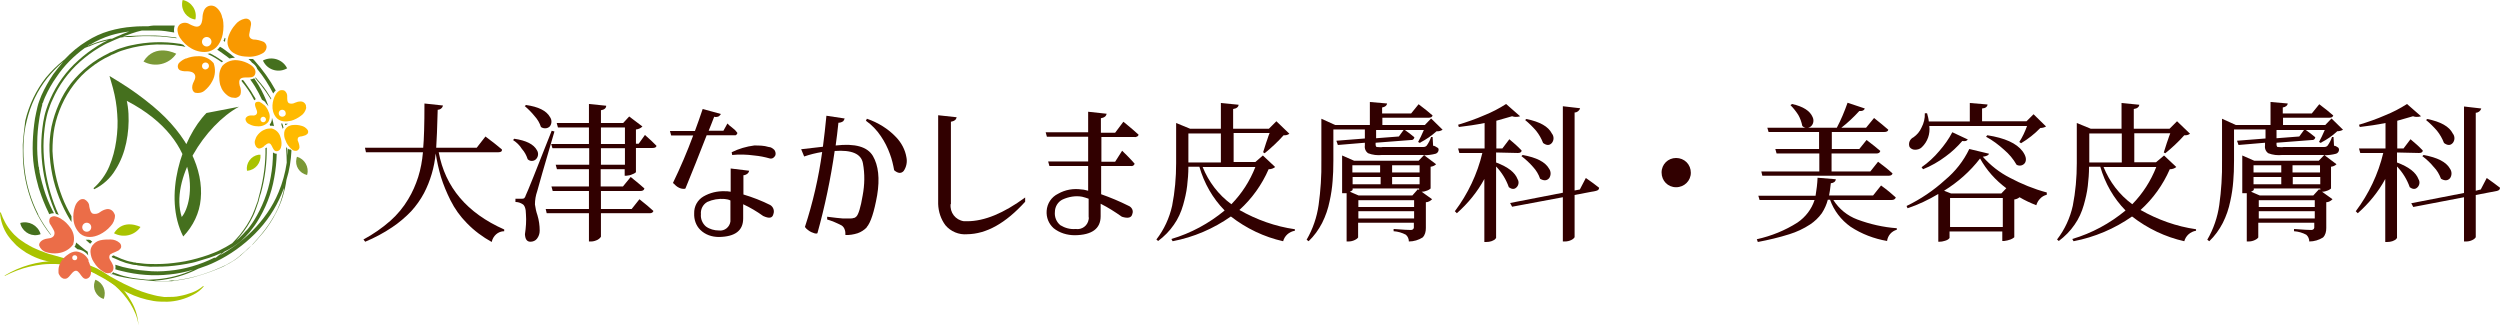 <?xml version="1.0" encoding="UTF-8"?>
<svg id="_レイヤー_2" data-name="レイヤー 2" xmlns="http://www.w3.org/2000/svg" viewBox="0 0 100.01 13.01">
  <defs>
    <style>
      .cls-1 {
        fill: #f99900;
      }

      .cls-2 {
        fill: #eb6d48;
      }

      .cls-3 {
        fill: #ffba00;
      }

      .cls-4 {
        fill: #310000;
      }

      .cls-5 {
        fill: #a9c300;
      }

      .cls-6 {
        fill: #45701e;
      }

      .cls-7 {
        fill: #7a9836;
      }
    </style>
  </defs>
  <g id="_レイヤー_1-2" data-name="レイヤー 1">
    <g id="_アートワーク_1" data-name="アートワーク 1">
      <g id="_グループ_73" data-name="グループ 73">
        <g id="_グループ_71" data-name="グループ 71">
          <path id="_パス_2074" data-name="パス 2074" class="cls-5" d="M5.54,13.01c-.02-.16-.06-.31-.12-.46-.06-.14-.13-.28-.21-.41-.17-.26-.37-.5-.61-.71-.23-.21-.5-.37-.78-.5-.14-.06-.29-.11-.44-.15s-.31-.07-.46-.11l-.47-.1c-.16-.03-.31-.06-.47-.1-.08-.02-.16-.04-.24-.06s-.16-.05-.24-.08c-.16-.06-.31-.14-.45-.22-.14-.09-.28-.19-.4-.3-.12-.12-.23-.24-.33-.38-.19-.27-.3-.6-.32-.93H.03c.1,.29,.25,.57,.46,.8,.05,.06,.1,.11,.16,.16,.05,.05,.11,.1,.17,.14,.12,.09,.25,.17,.38,.24,.07,.04,.13,.07,.2,.1s.14,.06,.21,.09,.14,.05,.21,.08,.15,.05,.22,.07c.3,.09,.61,.17,.92,.25,.16,.04,.31,.08,.46,.13,.16,.05,.31,.11,.46,.18,.59,.3,1.07,.77,1.39,1.35,.16,.28,.25,.6,.27,.92h0Z"/>
          <path id="_パス_2075" data-name="パス 2075" class="cls-5" d="M.19,11.02c.61-.37,1.31-.57,2.03-.58,.36,0,.72,.04,1.06,.13,.09,.02,.17,.04,.26,.07s.17,.06,.26,.1c.17,.08,.32,.16,.48,.25s.31,.17,.46,.25,.31,.16,.47,.23c.31,.15,.63,.26,.96,.34l.13,.03,.13,.02,.13,.02s.08,0,.12,0c.17,0,.34,0,.51-.04,.17-.03,.34-.08,.5-.14,.16-.06,.31-.15,.44-.26l.02,.02c-.12,.14-.26,.25-.42,.33-.32,.17-.68,.27-1.04,.28-.18,0-.37,0-.55-.03-.36-.06-.71-.17-1.03-.33-.32-.16-.62-.36-.92-.55-.18-.09-.33-.19-.48-.26-.07-.04-.15-.07-.23-.1s-.16-.05-.25-.08c-.33-.1-.68-.15-1.02-.16-.17,0-.35,0-.52,.02s-.35,.05-.52,.09c-.34,.08-.67,.21-.98,.37v-.03Z"/>
          <path id="_パス_2076" data-name="パス 2076" class="cls-6" d="M8.03,7.96c.11-1.15-.49-2.53-1.91-3.71-.42-.35-.86-.67-1.33-.96l-.41-.25,.14,.49c.09,.34,.15,.69,.17,1.04,.03,.35,.01,.71-.04,1.06-.05,.35-.14,.7-.28,1.03-.14,.33-.36,.63-.63,.87l.03,.04c.35-.17,.65-.44,.85-.78,.21-.33,.35-.7,.43-1.08s.11-.77,.09-1.16-.11-.78-.26-1.14l-.12,.47c3.43,1.6,3,4.23,2.51,4.8-.48-1.51,.94-3.68,2.29-4.41-.1,.02-1.24,.24-1.3,.25-.98,1-1.75,3.34-.93,4.94,.4-.42,.65-.94,.7-1.5Z"/>
          <path id="_パス_2077" data-name="パス 2077" class="cls-1" d="M9.57,3.85h0s.03-.04,.05-.07c.03-.12,.02-.24-.03-.35h0c-.14-.57,.5-.16,.61-.45,.13-.32-.4-.53-.63-.56-.25-.05-.51,.03-.68,.22-.08,.12-.12,.26-.12,.4,0,.12,.01,.24,.04,.36,.02,.05,.04,.1,.06,.15,.05,.1,.13,.19,.22,.26,.03,.02,.06,.05,.1,.06,.05,.03,.11,.04,.17,.04,.07,.02,.14-.01,.21-.06h0Z"/>
          <path id="_パス_2078" data-name="パス 2078" class="cls-1" d="M10.04,1c.01-.06,0-.12-.03-.17-.05-.07-.14-.1-.22-.08-.15,.03-.29,.12-.38,.24-.11,.12-.19,.26-.25,.41-.04,.1-.06,.2-.06,.31,.01,.16,.09,.31,.23,.4,.14,.09,.3,.14,.46,.15,.23,.03,.47,0,.68-.11,.1-.04,.17-.13,.19-.23,.02-.09-.02-.18-.1-.24-.14-.06-.28-.1-.43-.1-.12-.03-.19-.1-.15-.26,.02-.11,.04-.21,.06-.32"/>
          <path id="_パス_2079" data-name="パス 2079" class="cls-2" d="M2.93,9.76c.07-.23,.02-.48-.13-.67-.09-.12-.19-.23-.32-.31h0c-.09-.07-.19-.11-.3-.13-.07,0-.13,.02-.18,.07-.05,.09-.04,.2,.03,.28,.06,.11,.1,.16,.13,.23,.04,.09,.05,.29-.24,.31-.28,.03-.38,.2-.35,.29,.05,.13,.15,.22,.28,.26,.15,.04,.31,.06,.46,.04,.26-.03,.49-.16,.63-.37"/>
          <path id="_パス_2080" data-name="パス 2080" class="cls-2" d="M4.74,10.02s.08-.06,.1-.11c.02-.07,0-.14-.05-.19-.1-.09-.23-.14-.36-.14-.14,0-.28,0-.41,.03-.09,.02-.17,.06-.24,.12-.11,.09-.17,.22-.16,.36s.05,.27,.13,.39c.1,.17,.25,.32,.42,.41,.08,.05,.17,.05,.26,.02,.07-.04,.11-.11,.11-.19,0-.15-.12-.28-.15-.35-.04-.08-.02-.18,.06-.22,.01,0,.03,0,.04-.02,.08-.03,.17-.07,.25-.11"/>
          <path id="_パス_2081" data-name="パス 2081" class="cls-3" d="M10.33,5.94h0s.04,0,.06,0c.08-.02,.16-.06,.21-.13h.01c.3-.27,.24,.25,.46,.24,.24-.02,.21-.41,.15-.56-.04-.17-.18-.31-.35-.35-.1,0-.2,0-.29,.05-.08,.03-.15,.08-.21,.14-.03,.03-.05,.05-.07,.08-.05,.06-.08,.14-.1,.21-.01,.03-.01,.05-.01,.08,0,.04,.01,.08,.03,.12,.02,.05,.05,.09,.11,.11h0Z"/>
          <path id="_パス_2082" data-name="パス 2082" class="cls-3" d="M12.22,5.41s.07-.04,.09-.07c.03-.05,.02-.11-.01-.15-.06-.08-.15-.14-.25-.16-.1-.03-.21-.04-.31-.03-.07,0-.14,.02-.2,.05-.09,.05-.16,.14-.17,.25s0,.21,.05,.31c.05,.15,.14,.27,.26,.37,.05,.05,.12,.06,.19,.05,.06-.02,.1-.07,.11-.13,0-.1-.03-.19-.07-.28-.01-.08,0-.14,.11-.16,.06,0,.13-.03,.2-.05"/>
          <path id="_パス_2083" data-name="パス 2083" class="cls-7" d="M7.05,2.15s-.84-.45-1.31,.31c.45,.25,1.02,.12,1.31-.31"/>
          <path id="_パス_2084" data-name="パス 2084" class="cls-5" d="M5.62,9.08s-.68-.36-1.06,.25c.37,.2,.83,.09,1.06-.25"/>
          <path id="_パス_2085" data-name="パス 2085" class="cls-5" d="M7.81,.78c-.34-.05-.57-.36-.52-.7,0-.03,.01-.06,.02-.08,.35,.07,.58,.41,.51,.76t-.01,.02"/>
          <path id="_パス_2086" data-name="パス 2086" class="cls-6" d="M1.62,9.37c-.32,.12-.67-.05-.79-.37,0-.03-.02-.05-.02-.08,.34-.1,.7,.09,.81,.43,0,0,0,.01,0,.02"/>
          <path id="_パス_2087" data-name="パス 2087" class="cls-6" d="M11.49,2.73c-.32,.19-.74,.09-.93-.23-.02-.03-.03-.05-.04-.08,.35-.18,.78-.05,.96,.3,0,0,.01,.01,.01,.01"/>
          <path id="_パス_2088" data-name="パス 2088" class="cls-7" d="M12.28,7c-.3-.07-.49-.36-.42-.66,.01-.03,.01-.05,.02-.07,.31,.09,.49,.41,.41,.72,0-.01-.01,0-.01,0"/>
          <path id="_パス_2089" data-name="パス 2089" class="cls-5" d="M9.88,6.83c-.05-.3,.16-.59,.46-.64,.03,0,.05,0,.08,0,.03,.32-.2,.61-.52,.64,0,0,0,0-.02,0"/>
          <path id="_パス_2090" data-name="パス 2090" class="cls-7" d="M4.14,11.96c-.29-.1-.45-.41-.35-.7,0-.02,.02-.05,.03-.07,.3,.12,.45,.46,.33,.76t-.01,.01"/>
          <path id="_パス_2091" data-name="パス 2091" class="cls-1" d="M8.9,.74c-.03-.18-.12-.35-.27-.46-.04-.03-.08-.04-.12-.05-.15-.03-.29,.05-.35,.19-.04,.1-.06,.2-.06,.3-.01,.11-.03,.26-.13,.32-.11,.07-.28-.02-.38-.07-.12-.08-.27-.08-.39,0-.07,.06-.11,.15-.1,.24,.01,.11,.04,.21,.1,.3,.12,.18,.28,.33,.46,.43,.21,.12,.46,.17,.69,.12,.15-.04,.29-.13,.38-.26,.09-.13,.15-.28,.18-.43,.04-.22,.04-.43,0-.63m-.64,1.12c-.1,0-.19-.08-.19-.19,0-.1,.08-.19,.19-.19,.1,0,.19,.08,.19,.19,0,.1-.09,.19-.19,.19h0"/>
          <path id="_パス_2092" data-name="パス 2092" class="cls-1" d="M8.54,2.52c-.16-.19-.4-.29-.64-.27-.15,0-.31,.03-.45,.09-.01,0-.02,0-.02,0-.1,.04-.19,.1-.27,.18-.04,.05-.06,.12-.04,.19,.03,.11,.15,.13,.25,.14,.13,0,.19,0,.26,.02,.1,.02,.27,.12,.13,.38-.14,.25-.05,.43,.05,.46,.13,.03,.28,0,.38-.09,.12-.1,.23-.23,.3-.37,.13-.23,.14-.5,.05-.74m-.32,.27c-.08,0-.14-.06-.14-.14s.06-.14,.14-.14,.14,.06,.14,.14c0,.07-.06,.13-.14,.14h0"/>
          <path id="_パス_2093" data-name="パス 2093" class="cls-3" d="M12.24,4.22c-.03-.1-.12-.17-.23-.16-.07,0-.14,.02-.21,.05-.07,.04-.16,.05-.24,.02-.08-.05-.07-.18-.07-.26,.01-.1-.04-.2-.12-.25-.06-.02-.13-.02-.18,0-.07,.04-.12,.09-.16,.16-.08,.13-.12,.28-.13,.43-.01,.17,.03,.34,.14,.48,.07,.09,.17,.14,.28,.16s.22,0,.33-.02c.14-.04,.27-.11,.39-.2,.11-.07,.18-.19,.21-.31-.01-.05-.01-.08-.01-.11m-.95,.46c-.08,0-.14-.06-.14-.14s.06-.14,.14-.14,.14,.06,.14,.14c.01,.08-.06,.14-.14,.14h0"/>
          <path id="_パス_2094" data-name="パス 2094" class="cls-2" d="M4.56,8.52c-.06-.12-.19-.18-.31-.15-.09,.02-.17,.06-.24,.11-.08,.07-.19,.09-.29,.07-.11-.04-.13-.21-.15-.3,0-.12-.09-.23-.2-.28-.08-.02-.16,0-.22,.06-.07,.06-.12,.14-.15,.23-.06,.17-.08,.36-.06,.54,.02,.21,.12,.41,.27,.55,.11,.09,.24,.13,.38,.13s.27-.04,.4-.1c.16-.08,.31-.19,.43-.33,.11-.11,.18-.27,.18-.43,0-.03-.02-.06-.04-.1m-1.09,.75c-.1,0-.18-.08-.18-.18s.08-.18,.18-.18,.18,.08,.18,.18h0c0,.1-.08,.18-.18,.18"/>
          <path id="_パス_2095" data-name="パス 2095" class="cls-2" d="M3.55,10.42c-.09-.2-.28-.34-.5-.36-.12,0-.24,.05-.34,.13-.09,.06-.16,.13-.23,.21-.03,.04-.05,.08-.07,.12-.04,.09-.07,.18-.07,.28,0,.03,0,.07,0,.1,0,.05,.03,.1,.06,.14,.03,.05,.09,.09,.15,.11h.08c.1-.02,.16-.12,.23-.2h0s0,0,0,0c.31-.38,.35,.27,.61,.2,.28-.08,.16-.54,.06-.72m-.54-.02c-.06,0-.1-.04-.1-.1s.04-.1,.1-.1,.1,.04,.1,.1h0c0,.06-.04,.1-.1,.1"/>
          <path id="_パス_2096" data-name="パス 2096" class="cls-6" d="M9.18,2.34c.07-.02,.15-.03,.22-.03-.13-.11-.26-.21-.4-.31-.06-.05-.13-.09-.2-.13-.03,.04-.07,.09-.11,.12,.07,.05,.15,.09,.22,.15,.09,.06,.18,.13,.27,.2"/>
          <path id="_パス_2097" data-name="パス 2097" class="cls-6" d="M10.62,4.11s.08,.09,.12,.14c-.11-.3-.24-.59-.41-.87-.05-.08-.11-.17-.16-.25-.05,.03-.11,.04-.16,.05,.07,.09,.13,.19,.19,.28,.1,.17,.2,.35,.28,.53,.05,.03,.1,.06,.14,.1v.02"/>
          <path id="_パス_2098" data-name="パス 2098" class="cls-6" d="M10.42,3.38c.15,.19,.29,.39,.42,.6,0,0,.01-.03,.01-.04-.12-.2-.25-.4-.4-.58-.07-.09-.15-.17-.22-.26-.01,0-.02,0-.02,.02,.06,.09,.14,.18,.21,.26"/>
          <path id="_パス_2099" data-name="パス 2099" class="cls-6" d="M11.52,4.95s-.06,0-.09,0h-.03s.01,.04,.01,.06"/>
          <path id="_パス_2100" data-name="パス 2100" class="cls-6" d="M7.18,1.75c-.32-.05-.64-.07-.96-.06s-.64,.05-.96,.12c-.16,.03-.31,.08-.47,.13l-.11,.04-.11,.05-.11,.05-.06,.02-.05,.03c-.29,.14-.57,.31-.82,.51-.25,.2-.48,.43-.68,.68-.2,.26-.36,.53-.49,.83-.13,.29-.23,.6-.3,.92-.06,.32-.09,.64-.08,.96,.02,.65,.15,1.28,.39,1.89,.12,.3,.26,.59,.43,.87,.02,.03,.04,.06,.06,.09,0-.02,0-.04,0-.05,0-.06,0-.12,0-.18-.14-.24-.27-.5-.37-.76-.23-.59-.36-1.22-.39-1.85,0-.32,.02-.63,.08-.94,.06-.31,.16-.61,.29-.9,.13-.29,.29-.56,.48-.81s.41-.48,.66-.67c.25-.2,.52-.37,.81-.5l.05-.03,.06-.02,.11-.05,.11-.05,.11-.04c.15-.05,.3-.09,.46-.13,.31-.07,.63-.11,.94-.12,.32,0,.64,0,.95,.06,.07,0,.14,.02,.21,.04-.03-.03-.06-.06-.09-.09-.06-.02-.09-.03-.13-.04"/>
          <path id="_パス_2101" data-name="パス 2101" class="cls-6" d="M10.82,4.94s-.02,.02-.03,.03c.01,.02,.01,.04,.01,.06h.08s.06,0,.08,.02c-.02-.12-.05-.23-.08-.34,0,.09-.02,.17-.06,.23"/>
          <path id="_パス_2102" data-name="パス 2102" class="cls-6" d="M11.29,5.08s.01,.05,.02,.07c.01-.02,.02-.03,.03-.04,0,0-.01-.02-.01-.04-.01-.04-.02-.09-.04-.13-.01,0-.03,0-.04,0,.01,.05,.02,.1,.04,.15"/>
          <path id="_パス_2103" data-name="パス 2103" class="cls-6" d="M11.51,5.97c0,.09,0,.18-.01,.26,0-.07-.01-.14-.01-.21,0-.03-.01-.06-.01-.09-.02-.02-.03-.04-.04-.06,.01,.05,.01,.1,.01,.14,.01,.16,.02,.32,.02,.48v.02c-.06,.41-.17,.81-.33,1.19-.12,.29-.27,.56-.45,.82-.18,.26-.38,.5-.6,.72-.39,.39-.83,.72-1.31,.98,.05-.04,.09-.07,.14-.11,.02,0,.03-.03,.05-.04,.24-.11,.46-.26,.67-.43,.12-.11,.23-.22,.34-.35,.05-.06,.1-.13,.15-.19s.09-.13,.14-.2c.35-.55,.59-1.15,.7-1.79,.06-.32,.09-.64,.1-.96h-.01c-.05,0-.1-.02-.14-.05,0,.33-.03,.66-.09,.98-.11,.62-.34,1.21-.67,1.74-.04,.07-.09,.13-.13,.19-.04,.06-.09,.12-.14,.18l-.04,.04-.04,.04s-.05,.06-.08,.09l-.08,.08-.1,.1s-.07,.06-.11,.09c.06-.06,.12-.13,.17-.19,.21-.25,.38-.52,.52-.81,.03-.07,.07-.15,.09-.22l.04-.11,.04-.12s.03-.08,.04-.11l.03-.12c.02-.08,.04-.15,.07-.23,.16-.59,.24-1.21,.23-1.82l-.03,.02s-.01,0-.02,0c.01,.6-.07,1.19-.22,1.77-.02,.08-.04,.16-.06,.23l-.03,.12s-.02,.08-.04,.11l-.04,.11-.04,.11c-.03,.08-.06,.15-.09,.22-.13,.29-.31,.56-.51,.81-.09,.11-.2,.22-.3,.33-.17,.11-.34,.2-.52,.29-.14,.07-.29,.12-.44,.18-.15,.05-.3,.1-.45,.14s-.31,.08-.46,.11c-.16,.03-.31,.05-.47,.07-.31,.04-.63,.05-.95,.04-.16,0-.31-.02-.47-.04-.04,0-.08,0-.12-.02-.04,0-.08,0-.12-.02l-.11-.02-.11-.03c-.15-.05-.29-.1-.43-.17-.03,0-.05-.02-.08-.04-.01,0-.02,0-.02,0-.06,.02-.07,.04-.07,.07,0,0,.01,0,.01,0,.04,.02,.07,.04,.11,.05,.14,.07,.3,.13,.45,.18l.12,.03,.12,.03s.08,.02,.12,.02c.04,0,.08,0,.12,.02,.16,.02,.32,.04,.48,.05,.32,0,.65,0,.97-.04,.16-.02,.32-.04,.48-.07s.32-.06,.47-.11,.31-.09,.46-.14,.3-.11,.45-.18c.01,0,.02,0,.03,0-.08,.06-.15,.12-.23,.18h-.06c-.56,.28-1.17,.46-1.8,.52-.31,.03-.62,.04-.94,0-.31-.02-.62-.08-.92-.15-.1-.03-.2-.06-.3-.09,.01,.03,.01,.06,.01,.1,0,.03,0,.06-.01,.08,.08,.03,.16,.05,.25,.07,.63,.16,1.28,.21,1.92,.14,.32-.03,.64-.1,.95-.19-.46,.21-.95,.34-1.45,.38-.11,0-.22,.02-.33,.02-.14,0-.27-.03-.41-.04-.16-.02-.32-.04-.47-.08-.15-.03-.3-.08-.45-.14-.03,0-.06-.02-.09-.04-.02,.02-.04,.04-.06,.05,.04,.02,.08,.04,.12,.05,.04,.02,.08,.03,.11,.04-.09-.02-.18-.05-.27-.08-.01,0-.03,0-.04,0,.25,.08,.51,.14,.76,.18,.12,.02,.25,.04,.37,.05,.16,.02,.32,.03,.48,.05l.24,.02h.12s.06,0,.06,0h.21s.08,0,.12,0h.12s.12-.02,.12-.02c.32-.04,.64-.1,.95-.2,.31-.09,.61-.2,.91-.33,.04-.02,.07-.03,.11-.05l.11-.06c.07-.03,.14-.08,.21-.12,.04-.02,.07-.04,.1-.06l.1-.07,.1-.08s.03-.02,.05-.04l.04-.04,.18-.16c.06-.05,.12-.11,.18-.17,.03-.03,.06-.06,.09-.08l.08-.09c.05-.06,.11-.11,.16-.18,.22-.24,.41-.5,.57-.78s.3-.57,.39-.88c.06-.21,.11-.43,.14-.65,.12-.38,.18-.78,.2-1.18-.02,0-.04-.02-.05-.04-.04,.03-.07,0-.1-.04m-.23,1.96c-.09,.31-.22,.6-.39,.87-.16,.27-.36,.53-.57,.77-.05,.06-.11,.12-.16,.18l-.08,.09s-.06,.06-.09,.08c-.06,.05-.12,.11-.17,.16l-.19,.16-.04,.04s-.03,.02-.05,.04l-.09,.07-.1,.07s-.07,.04-.1,.06c-.07,.04-.14,.08-.21,.12l-.11,.05s-.07,.03-.11,.05c-.29,.13-.59,.24-.9,.33s-.62,.15-.94,.19h-.12s-.12,.02-.12,.02c-.04,0-.08,0-.12,0h-.35s-.12-.02-.12-.02c.05,0,.09,0,.14,0,.57-.05,1.13-.21,1.64-.47,.24-.08,.48-.17,.7-.28,.58-.28,1.11-.66,1.57-1.12s.82-1,1.07-1.6c.03-.08,.06-.15,.09-.23,0,.11-.05,.24-.08,.37"/>
          <path id="_パス_2104" data-name="パス 2104" class="cls-6" d="M10.15,3.83l-.06-.1-.03-.05-.03-.05-.07-.1c-.05-.07-.09-.13-.14-.2-.02-.03-.05-.06-.07-.1l-.04-.03s-.03,0-.04,.02c0,0-.01,0-.01,.02,.19,.23,.36,.47,.49,.73l.02,.04s.03-.02,.05-.03v-.04s-.07-.11-.07-.11Z"/>
          <path id="_パス_2105" data-name="パス 2105" class="cls-6" d="M10.07,2.5h0c.08,.05,.14,.11,.19,.19,.01,.02,.02,.05,.03,.07,.25,.3,.46,.63,.64,.98,.03-.05,.06-.09,.1-.12-.24-.44-.53-.84-.86-1.21-.02-.02-.03-.03-.05-.05-.06,0-.12,0-.18,0,.04,.04,.09,.08,.13,.13"/>
          <path id="_パス_2106" data-name="パス 2106" class="cls-6" d="M3.58,9.59s-.1,0-.15,0l.04,.04,.09,.08s.03,.03,.05,.04c.02-.03,.05-.06,.08-.08-.02-.02-.04-.03-.06-.05l-.02-.02s0,0-.03,0h0Z"/>
          <path id="_パス_2107" data-name="パス 2107" class="cls-6" d="M3.08,9.73l-.03-.03s-.02,.06-.03,.1c0,.02-.03,.05-.04,.07,.04,.03,.08,.07,.12,.1,.17,.02,.33,.11,.43,.25,0-.04-.02-.08-.02-.13v-.02c-.09-.06-.17-.12-.25-.19-.06-.05-.12-.1-.18-.15"/>
          <path id="_パス_2108" data-name="パス 2108" class="cls-6" d="M8.96,1.65l.04,.02s.01-.1,.02-.14c-.01,0-.02,0-.03-.02-.01,.04-.03,.09-.05,.13,0,0,0,0,.02,0"/>
          <path id="_パス_2109" data-name="パス 2109" class="cls-6" d="M1.53,8.58c-.29-.57-.48-1.2-.55-1.84-.04-.32-.05-.64-.04-.96s.05-.64,.13-.95c.15-.63,.43-1.22,.83-1.72,.19-.23,.4-.45,.63-.64-.14,.16-.27,.33-.4,.5-.18,.27-.34,.55-.47,.84-.03,.07-.06,.15-.09,.23-.03,.08-.05,.15-.07,.23-.04,.16-.07,.32-.1,.47-.05,.32-.08,.64-.09,.96s0,.65,.05,.97c.02,.16,.06,.32,.09,.47,.02,.08,.04,.16,.06,.23l.03,.12,.04,.12c.1,.31,.22,.61,.36,.89,0,.02,.02,.05,.04,.07,.05-.03,.1-.04,.16-.04h.02s-.04-.07-.06-.11c-.14-.28-.26-.57-.35-.87l-.03-.11-.03-.1c-.02-.08-.04-.15-.06-.23-.02-.08-.03-.15-.05-.23,0-.04,0-.08-.02-.11v-.06s-.02-.06-.02-.06c-.04-.31-.06-.62-.05-.94,0-.31,.03-.63,.08-.94,.02-.16,.06-.31,.09-.46l.03-.11v-.05s.03-.05,.03-.05c.02-.07,.05-.14,.08-.21,.13-.29,.28-.56,.46-.81,.3-.45,.69-.84,1.13-1.16l.1-.04,.05-.02s.04,0,.06-.02l.22-.09c.15-.05,.31-.1,.46-.13l.09-.02s-.02,0-.03,0c-.15,.07-.29,.14-.43,.23-.27,.17-.53,.36-.77,.58-.49,.43-.87,.96-1.13,1.55-.07,.15-.12,.3-.17,.45s-.08,.31-.11,.47c-.05,.32-.08,.64-.08,.96,0,.65,.1,1.29,.29,1.91,.08,.27,.18,.54,.3,.81,.04,0,.08,.03,.11,.04-.13-.28-.24-.58-.33-.88-.18-.61-.28-1.24-.28-1.88,0-.32,.03-.63,.08-.95,.03-.15,.06-.31,.11-.46,.05-.15,.1-.3,.17-.44,.25-.58,.63-1.1,1.1-1.52,.24-.21,.49-.4,.76-.56,.13-.08,.27-.16,.42-.22,.15-.07,.29-.13,.44-.19,.01,0,.02,0,.03,0l.13-.02s.08,0,.12,0h.12c.32-.04,.64-.04,.96-.03,.3,0,.59,.04,.89,.08-.01,0-.01-.02-.02-.03-.29-.04-.58-.07-.87-.08-.32,0-.64,0-.97,.02h-.12s-.08,.02-.12,.02h-.05c.11-.03,.22-.08,.34-.12,.14-.05,.28-.09,.42-.12,.19,0,.39,0,.58,0,.24,0,.48,.04,.71,.08-.01-.03-.01-.07-.01-.1,0-.06,.01-.12,.03-.18-.04,0-.07,0-.11,0-.08,0-.16,0-.24,0-.16,0-.32,0-.48,0-.08,0-.15,.02-.23,.03-.21,0-.42,0-.62,.02-.32,.02-.64,.08-.95,.17-.31,.09-.61,.23-.88,.4-.33,.2-.63,.45-.9,.74l-.05,.04c-.25,.2-.48,.43-.69,.68-.4,.51-.68,1.1-.83,1.73-.04,.32-.08,.64-.1,.96,0,.32,0,.64,.04,.96,.07,.64,.26,1.27,.55,1.84,.15,.28,.32,.55,.52,.8,0,0,0,0,.02,0-.19-.25-.36-.51-.51-.79M3.6,1.79c.26-.16,.55-.29,.84-.38,.24-.07,.48-.12,.73-.15-.12,.05-.25,.09-.37,.15-.11,.04-.21,.09-.32,.14-.02,0-.05,0-.07,0l-.12,.03c-.16,.03-.31,.08-.46,.13l-.23,.09s-.04,0-.06,.02h-.04s.07-.03,.1-.04"/>
          <path id="_パス_2110" data-name="パス 2110" class="cls-6" d="M8.31,2.16c.2,.09,.38,.2,.56,.33,.02,0,.03-.03,.05-.04-.16-.11-.33-.22-.51-.31-.01,0-.02,0-.03,0-.02,.01-.05,.01-.07,.01"/>
          <path id="_パス_2111" data-name="パス 2111" class="cls-3" d="M10.73,4.43c-.04-.09-.1-.18-.17-.24,0,0,0,0-.01,0-.05-.05-.11-.09-.18-.12-.04,0-.09,0-.13,.02-.06,.05-.04,.12-.02,.19,.02,.05,.04,.11,.06,.16,.02,.07,0,.2-.19,.18s-.27,.09-.27,.15c.01,.09,.07,.17,.16,.2,.09,.05,.2,.08,.3,.08,.17,.02,.34-.04,.45-.17,.08-.13,.08-.3,0-.44m-.2,.45c-.06,0-.11-.05-.11-.11s.05-.11,.11-.11,.11,.05,.11,.11h0c0,.06-.05,.11-.11,.11"/>
        </g>
        <g id="_グループ_72" data-name="グループ 72">
          <path id="_パス_2112" data-name="パス 2112" class="cls-4" d="M19.94,6.09h-2.39c.26,1.4,1.13,2.43,2.62,3.09v.07c-.25,0-.45,.19-.5,.43-.36-.2-.7-.45-.99-.75-.27-.27-.49-.58-.66-.92-.15-.3-.28-.61-.38-.93-.09-.31-.16-.62-.21-.94-.03,.28-.08,.55-.16,.82-.08,.27-.18,.52-.31,.77-.14,.26-.31,.5-.51,.72-.23,.24-.49,.46-.76,.64-.34,.23-.7,.42-1.08,.58l-.07-.09c.39-.21,.75-.46,1.08-.75,.28-.25,.52-.54,.71-.86,.17-.28,.3-.58,.4-.89,.1-.32,.16-.65,.19-.99h-2.28l-.04-.18h2.33c.03-.32,.05-.91,.05-1.77l.74,.08c-.02,.1-.11,.17-.21,.17-.02,.73-.04,1.24-.06,1.52h1.62l.35-.45c.28,.21,.5,.38,.66,.52,.01,.07-.04,.11-.14,.11Z"/>
          <path id="_パス_2113" data-name="パス 2113" class="cls-4" d="M20.52,5.61l.05-.06c.48,.07,.78,.22,.91,.46,.07,.11,.06,.26-.04,.36-.09,.09-.24,.09-.33,0-.05-.15-.12-.29-.23-.41-.09-.15-.22-.27-.36-.36Zm1.55-.38l.11,.03c-.42,1.43-.65,2.23-.69,2.39-.06,.17-.09,.35-.09,.53,.02,.14,.05,.29,.1,.43,.06,.2,.09,.41,.09,.62,0,.12-.04,.23-.11,.32-.06,.08-.16,.12-.26,.12-.14,0-.21-.1-.22-.3,.04-.27,.06-.54,.04-.8,0-.23-.06-.36-.13-.4-.09-.06-.19-.09-.29-.09v-.13h.26s.06,0,.09-.02c.03-.03,.05-.07,.06-.11,.07-.14,.42-1.01,1.04-2.59h0Zm-1.08-.98l.05-.05c.5,.07,.82,.23,.96,.48,.08,.11,.08,.26,0,.37-.09,.1-.25,.11-.36,.03-.05-.16-.14-.31-.25-.43-.12-.15-.25-.28-.39-.4h0Zm4.07,2.78h-.07v-.26h-.96v.69h.89l.31-.38c.22,.18,.41,.33,.55,.46-.02,.07-.07,.1-.16,.1h-1.58v.72h1.23l.31-.39c.23,.18,.42,.34,.56,.47-.02,.06-.07,.09-.15,.09h-1.95v.94s-.04,.07-.13,.12c-.08,.04-.17,.07-.26,.07h-.09v-1.13h-1.69l-.04-.17h1.73v-.72h-1.45l-.05-.18h1.5v-.69h-1.28l-.05-.18h1.34v-.66h-1.47l-.05-.17h1.51v-.66h-1.24l-.05-.18h1.29v-.76l.69,.07c0,.1-.08,.16-.21,.18v.51h.89l.24-.26,.53,.4c-.07,.07-.16,.11-.26,.12v.57h.11l.25-.35c.19,.16,.34,.31,.46,.43,0,.06-.06,.09-.16,.09h-.66v.97s-.05,.05-.14,.08c-.08,.04-.15,.05-.24,.06Zm-1.02-1.93v.66h.96v-.66h-.96Zm0,1.49h.96v-.66h-.96v.66Z"/>
          <path id="_パス_2114" data-name="パス 2114" class="cls-4" d="M28.94,5.23l.16-.29s.03,.03,.07,.07c.05,.04,.1,.08,.16,.13,.07,.05,.12,.11,.17,.18-.01,.03-.02,.05-.04,.07s-.05,.03-.07,.02h-1.12c-.3,.78-.59,1.49-.85,2.13-.02,.02-.09,.02-.18,0-.1-.03-.19-.09-.26-.17l-.06-.05c.3-.62,.57-1.25,.81-1.9h-.88l-.05-.18h1c.1-.28,.21-.57,.31-.88l.73,.2s-.05,.07-.08,.09c-.06,.03-.13,.04-.19,.02-.07,.19-.15,.38-.22,.56h.59Zm.79,3.51c0,.49-.33,.73-.97,.74-.28,0-.55-.09-.75-.29-.17-.17-.25-.41-.24-.65-.01-.28,.13-.54,.37-.68,.26-.15,.55-.22,.85-.21,.07,0,.15,0,.24,.02v-.93l.74,.09s-.02,.08-.06,.11c-.05,.04-.11,.07-.17,.07v.77c.37,.11,.73,.25,1.07,.42,.12,.07,.18,.22,.13,.36-.04,.17-.17,.19-.41,.08-.25-.18-.52-.34-.8-.47v.57Zm-.74-.78c-.24-.02-.48,.02-.7,.12-.17,.1-.27,.29-.25,.49-.02,.18,.06,.37,.2,.49,.15,.11,.34,.16,.52,.16,.23,.03,.43-.14,.46-.36v-.84c-.07-.04-.15-.05-.23-.06Zm.3-1.76l-.02-.11c.28-.14,.59-.23,.9-.27,.2,0,.39,0,.58,.06,.09,0,.17,.06,.23,.12,.04,.06,.06,.13,.04,.21-.02,.04-.05,.08-.08,.1-.04,.03-.09,.04-.14,.03-.21-.06-.41-.1-.63-.12-.29-.04-.59-.05-.88-.02h0Z"/>
          <path id="_パス_2115" data-name="パス 2115" class="cls-4" d="M34.67,9.1c-.1,.1-.22,.18-.36,.23-.16,.05-.33,.08-.49,.07,0-.07,0-.15-.03-.22-.02-.06-.06-.12-.12-.16-.19-.1-.38-.18-.58-.24v-.11c.3,.04,.5,.06,.63,.07,.12,0,.22,0,.27,0s.11,0,.16-.02c.04,0,.08-.03,.11-.06,.08-.08,.17-.36,.25-.84,.08-.43,.09-.86,.01-1.29-.07-.38-.45-.54-1.13-.49-.16,1.11-.39,2.21-.69,3.29-.03,.02-.09,.02-.18-.02-.1-.03-.18-.09-.26-.16l-.06-.07c.32-.98,.55-1.98,.69-3-.25,.04-.49,.1-.72,.18l-.12-.29c.2-.02,.49-.06,.87-.1,.05-.39,.1-.81,.14-1.24l.73,.11s-.03,.08-.06,.11c-.06,.04-.12,.06-.19,.06-.03,.31-.07,.61-.11,.91,.78-.09,1.27,.05,1.49,.42,.22,.38,.28,.9,.17,1.57-.12,.67-.26,1.1-.42,1.28Zm.01-4.35c.44,.15,.85,.4,1.17,.74,.21,.22,.36,.5,.41,.8,.04,.19,0,.39-.11,.55-.1,.11-.23,.1-.38-.03-.04-.22-.09-.44-.17-.65-.09-.25-.21-.49-.36-.71-.16-.24-.36-.45-.6-.62l.04-.08Z"/>
          <path id="_パス_2116" data-name="パス 2116" class="cls-4" d="M38.03,8.16c-.04,.34,.19,.64,.53,.69,.04,0,.08,0,.13,0,.69,0,1.46-.32,2.32-.95v.17c-.78,.86-1.55,1.29-2.32,1.3-.33,.03-.66-.11-.87-.36-.18-.24-.28-.54-.29-.85v-3.55l.74,.08s-.02,.08-.06,.11c-.05,.04-.11,.06-.17,.07v3.29Z"/>
          <path id="_パス_2117" data-name="パス 2117" class="cls-4" d="M44.61,5.31l.33-.44s.04,.03,.11,.09,.15,.12,.24,.2,.18,.16,.26,.23c-.01,.03-.03,.06-.06,.07-.03,.02-.07,.03-.11,.02h-1.32v.99h.55l.28-.44,.09,.09c.06,.06,.13,.12,.2,.2,.08,.08,.15,.16,.21,.23-.01,.03-.03,.06-.05,.07-.03,.02-.06,.03-.09,.02h-1.2v1.13c.37,.13,.73,.28,1.09,.46,.13,.05,.21,.19,.16,.32-.03,.16-.17,.2-.42,.12-.27-.19-.55-.37-.85-.52v.5c0,.5-.35,.75-1.03,.76-.31,0-.61-.09-.85-.28-.2-.18-.3-.43-.28-.7,.02-.29,.19-.55,.46-.68,.28-.16,.61-.22,.94-.17,.08,0,.17,.03,.26,.05v-.99h-1.55l-.05-.18h1.6v-.99h-1.65l-.05-.18h1.7v-.82l.74,.08s-.02,.08-.06,.11c-.05,.04-.11,.06-.17,.07v.58s.57,0,.57,0Zm-1.32,2.56c-.26-.05-.54,0-.78,.11-.19,.09-.31,.29-.31,.5-.02,.2,.06,.4,.22,.53,.18,.11,.39,.17,.61,.15,.25,.04,.48-.13,.52-.38,.01-.04,.01-.07,0-.11v-.72c-.09-.03-.17-.06-.26-.08h0Z"/>
          <path id="_パス_2118" data-name="パス 2118" class="cls-4" d="M50.52,6.22l.49,.46c-.07,.06-.16,.09-.26,.09-.27,.62-.67,1.18-1.17,1.63,.69,.39,1.44,.66,2.22,.77v.06c-.23,.04-.41,.2-.47,.42-.76-.17-1.47-.51-2.09-.99-.7,.49-1.49,.83-2.33,.99l-.05-.09c.78-.23,1.5-.62,2.13-1.14-.48-.49-.82-1.09-1.01-1.75h-.44c0,.26-.02,.52-.05,.77-.03,.26-.09,.51-.16,.76-.08,.28-.2,.55-.37,.79-.17,.25-.39,.47-.63,.65l-.07-.06c.31-.4,.52-.86,.63-1.35,.11-.56,.16-1.13,.16-1.7v-1.61l.56,.23h1.23v-1.03l.71,.07c-.01,.09-.08,.15-.22,.17v.79h1.43l.3-.3,.52,.5c-.07,.05-.15,.07-.23,.06-.23,.26-.49,.5-.76,.72l-.06-.04s.04-.12,.07-.22c.03-.11,.07-.21,.1-.3,.03-.1,.06-.18,.09-.25h-1.44v1.16h.87l.3-.26Zm-1.68-.88h-1.3v1.16h1.3v-1.16Zm1.38,1.34h-2.11c.24,.59,.63,1.11,1.15,1.49,.42-.43,.74-.93,.96-1.49h0Z"/>
          <path id="_パス_2119" data-name="パス 2119" class="cls-4" d="M56.81,5.72l-.08-.04c.07-.13,.15-.29,.23-.48h-.76c.13,.09,.26,.19,.38,.29,0,.06-.06,.12-.12,.11h0l-1.43,.11v.09s.01,.07,.04,.08c.08,0,.17,.02,.25,0h.83c.43,0,.68,0,.76,0,.06,0,.11,0,.16-.05,.08-.11,.14-.23,.18-.35h.06l.02,.35c.06,0,.11,.04,.16,.07,.05,.02,.06,.05,.06,.09,0,.07-.05,.14-.12,.16-.15,.04-.31,.06-.46,.06l.48,.36c-.06,.06-.14,.09-.22,.1v.87s-.05,.05-.13,.08c-.07,.03-.15,.05-.23,.05l.42,.3c-.07,.07-.16,.12-.25,.12v1.03c0,.14-.03,.28-.13,.38-.16,.1-.35,.16-.55,.16,0-.1-.04-.2-.12-.27-.15-.08-.32-.13-.49-.14v-.09c.38,.03,.61,.04,.69,.04,.06,0,.11-.03,.12-.09v-.2h-2.23v.59s-.04,.06-.13,.1c-.08,.04-.17,.06-.26,.06h-.07v-1.93s-.08,0-.12,0h-.06v-1.51l.48,.21h2.58l.22-.23c-.27,0-.54,0-.82,0h-.86c-.19,.02-.38,0-.56-.07-.1-.07-.15-.19-.13-.31v-.11l-1.08,.09-.06-.17,1.14-.09v-.36h-1.26v1.25c0,.31-.01,.58-.03,.81-.02,.27-.06,.54-.12,.81-.06,.3-.16,.59-.3,.87-.14,.27-.32,.52-.54,.73l-.08-.06c.25-.43,.41-.9,.48-1.39,.08-.58,.12-1.17,.11-1.76v-1.69l.55,.25h1.39v-.92l.69,.06c-.01,.08-.08,.14-.2,.16v.24h1.16l.3-.37c.23,.17,.41,.32,.56,.45-.02,.06-.07,.09-.16,.09h-1.85v.29h1.7l.25-.26,.46,.45c-.08,.05-.16,.07-.24,.06-.2,.18-.42,.33-.65,.45Zm-.09,1.85l.05,.03v-.06h-2.66v.06s-.04,.04-.11,.07l.35,.15h2.15l.22-.25Zm-1.5-.96h-1.12v.29h1.11v-.29Zm-1.1,.76h1.11v-.29h-1.12v.29Zm2.45,.91v-.27h-2.23v.27h2.23Zm-2.23,.46h2.23v-.29h-2.23v.29Zm1.62-3.28l.19-.26h-1.1v.33l.91-.07Zm.83,1.15h-1.1v.29h1.1v-.29Zm-1.1,.47v.29h1.1v-.29h-1.1Z"/>
          <path id="_パス_2120" data-name="パス 2120" class="cls-4" d="M59.85,6.11v.39c.48,.18,.76,.4,.86,.67,.07,.11,.04,.26-.06,.34-.08,.07-.18,.06-.29-.02-.11-.31-.28-.59-.51-.83v2.86s-.02,.03-.05,.06c-.04,.03-.09,.05-.14,.07-.06,.02-.13,.03-.2,.03h-.08v-2.52c-.28,.52-.66,.98-1.1,1.37l-.08-.08c.52-.69,.9-1.49,1.1-2.33h-.92l-.05-.18h1.06v-1.02c-.34,.07-.69,.12-1.03,.16l-.03-.09c.36-.11,.71-.23,1.05-.38,.3-.12,.59-.27,.87-.45l.56,.49s-.15,.06-.32,0c-.19,.06-.4,.11-.63,.18v1.11h.24l.28-.37c.17,.14,.34,.29,.49,.45,0,.07-.06,.1-.15,.1l-.87-.02Zm3.35,1.47l.24-.46c.22,.15,.39,.28,.53,.39,0,.07-.04,.11-.14,.13l-.84,.16v1.69s-.04,.07-.13,.11c-.08,.04-.17,.06-.26,.06h-.08v-1.77l-2.03,.38-.08-.15,2.11-.41v-3.46l.69,.08c-.03,.1-.12,.17-.22,.17v3.12l.21-.04Zm-2.34-1.33l.05-.05c.56,.1,.91,.28,1.06,.55,.08,.11,.08,.27,0,.38-.09,.1-.21,.11-.36,.02-.06-.18-.16-.34-.28-.47-.14-.16-.29-.3-.46-.43h0Zm.14-1.44l.06-.05c.54,.11,.88,.3,1.02,.58,.09,.11,.09,.27,0,.38-.09,.1-.2,.11-.35,0-.07-.18-.16-.34-.28-.49-.13-.15-.28-.3-.44-.43h0Z"/>
          <path id="_パス_2121" data-name="パス 2121" class="cls-4" d="M67.47,6.49c.11,.11,.17,.26,.17,.42,0,.32-.26,.58-.59,.58s-.58-.26-.58-.59,.26-.58,.58-.58c.16,0,.31,.06,.42,.17Z"/>
          <path id="_パス_2122" data-name="パス 2122" class="cls-4" d="M75.67,8h-2.33c.23,.36,.56,.63,.96,.78,.51,.19,1.04,.31,1.58,.35v.06c-.21,.06-.36,.23-.39,.45-.52-.09-1.02-.28-1.46-.57-.38-.27-.67-.65-.82-1.08h-.09c-.05,.19-.13,.37-.24,.54-.13,.18-.29,.33-.47,.45-.26,.17-.54,.3-.83,.39-.41,.13-.84,.23-1.26,.31l-.04-.11c.58-.13,1.13-.35,1.63-.67,.32-.22,.56-.53,.68-.9h-2.2l-.05-.17h2.29c.04-.24,.07-.48,.08-.72l.73,.06c-.01,.09-.08,.15-.2,.16-.02,.22-.05,.38-.07,.49h1.76l.32-.4c.25,.18,.44,.34,.59,.48-.03,.07-.08,.1-.17,.1Zm-5.21-1.14h2.32v-.72h-1.71l-.05-.18h1.75v-.68h-2.02l-.05-.17h2.78c.17-.32,.31-.66,.43-1l.69,.23c-.03,.08-.1,.11-.22,.1-.22,.24-.46,.47-.72,.67h.99l.32-.39c.23,.18,.42,.34,.57,.47-.01,.06-.07,.09-.16,.09h-2.1v.68h1.1l.29-.36c.23,.17,.41,.32,.55,.44-.02,.07-.07,.1-.16,.1h-1.79v.72h1.55l.31-.39c.2,.15,.4,.3,.58,.47-.02,.06-.07,.09-.16,.09h-5.05l-.04-.17Zm1.17-2.66l.06-.04c.45,.1,.72,.28,.82,.52,.06,.12,.04,.27-.05,.36-.1,.1-.26,.1-.36,0-.03-.15-.08-.3-.16-.44-.09-.14-.19-.27-.31-.39h0Z"/>
          <path id="_パス_2123" data-name="パス 2123" class="cls-4" d="M78.78,5.96l.79,.19c-.02,.06-.1,.1-.25,.12,.31,.35,.67,.63,1.08,.84,.47,.25,.96,.45,1.48,.59v.09c-.11,.03-.2,.08-.27,.16-.07,.07-.12,.16-.15,.26-.23-.09-.45-.19-.67-.32-.06,.05-.13,.08-.21,.09v1.51s-.05,.05-.15,.09c-.08,.03-.17,.05-.25,.06h-.08v-.38h-2.11v.26s-.02,.03-.06,.06c-.05,.03-.1,.05-.15,.06-.06,.02-.13,.03-.19,.03h-.05v-1.91c-.39,.23-.8,.43-1.23,.57l-.04-.09c.56-.27,1.08-.62,1.54-1.04,.41-.34,.74-.76,.97-1.24Zm2.31-.92h-3.91c.04,.32-.07,.63-.3,.85-.07,.07-.17,.1-.27,.1-.09,0-.17-.04-.22-.11-.06-.15,.01-.32,.16-.39,.14-.1,.25-.23,.32-.39,.09-.17,.14-.37,.13-.57h.09c.03,.11,.06,.22,.07,.33h1.64v-.74l.71,.06c-.01,.09-.08,.15-.22,.16v.51h1.78l.28-.28,.5,.49c-.07,.04-.15,.06-.23,.06-.23,.24-.49,.44-.77,.61l-.07-.05c.13-.2,.23-.42,.31-.64Zm-4.16,1.73l-.06-.08c.26-.18,.5-.4,.71-.65,.2-.23,.38-.48,.52-.75l.62,.29c-.04,.06-.11,.08-.22,.06-.2,.23-.42,.44-.67,.62-.28,.21-.58,.38-.9,.51h0Zm3.13,.97l.2-.21c-.43-.32-.79-.72-1.05-1.19-.4,.52-.89,.95-1.44,1.29l.28,.11h2.01Zm-2.05,1.34h2.11v-1.16h-2.11v1.16Zm1.44-3.61l.05-.06c.7,.11,1.17,.32,1.41,.64,.13,.18,.17,.33,.1,.46-.07,.11-.22,.15-.34,.08-.13-.23-.3-.43-.5-.6-.22-.2-.46-.38-.72-.52h0Z"/>
          <path id="_パス_2124" data-name="パス 2124" class="cls-4" d="M86.57,6.22l.49,.46c-.07,.06-.16,.09-.26,.09-.27,.62-.67,1.18-1.17,1.63,.69,.39,1.44,.66,2.22,.77v.06c-.23,.04-.41,.2-.47,.42-.76-.17-1.47-.51-2.09-.99-.7,.49-1.5,.83-2.34,.99l-.05-.09c.78-.23,1.5-.62,2.13-1.14-.48-.49-.82-1.09-1.01-1.75h-.45c0,.26-.02,.52-.05,.77-.03,.26-.09,.51-.16,.76-.08,.28-.2,.55-.37,.79-.17,.25-.39,.47-.63,.65l-.07-.06c.31-.4,.52-.86,.63-1.35,.11-.56,.16-1.13,.16-1.7v-1.61l.56,.23h1.23v-1.03l.71,.07c-.01,.09-.08,.15-.22,.17v.79h1.43l.3-.3,.52,.5c-.07,.05-.15,.07-.23,.06-.23,.26-.49,.5-.76,.72l-.06-.03s.04-.12,.07-.22c.03-.11,.07-.21,.1-.3s.06-.18,.09-.25h-1.44v1.16h.87l.32-.27Zm-1.69-.88h-1.3v1.16h1.3v-1.16Zm1.38,1.34h-2.11c.24,.59,.63,1.11,1.15,1.49,.42-.43,.74-.93,.96-1.49h0Z"/>
          <path id="_パス_2125" data-name="パス 2125" class="cls-4" d="M92.85,5.72l-.08-.04c.07-.13,.15-.29,.23-.48h-.76c.13,.09,.26,.19,.38,.29,0,.06-.06,.12-.12,.11h0l-1.43,.11v.09s.01,.07,.04,.08c.08,0,.17,.02,.25,0h.83c.43,0,.68,0,.76,0,.06,0,.11,0,.16-.05,.08-.11,.14-.23,.18-.35h.06l.02,.35c.06,0,.11,.04,.16,.07,.03,.02,.04,.06,.04,.09,0,.07-.05,.14-.12,.16-.15,.04-.31,.06-.46,.06l.48,.36c-.06,.06-.14,.09-.22,.1v.87s-.05,.05-.13,.08c-.07,.03-.15,.05-.23,.05l.42,.3c-.07,.07-.16,.12-.25,.12v1.03c0,.14-.03,.28-.13,.38-.16,.1-.35,.16-.55,.16,0-.1-.04-.2-.12-.27-.15-.08-.32-.13-.49-.14v-.09c.38,.03,.61,.04,.69,.04,.06,0,.11-.03,.12-.09v-.2h-2.24v.59s-.04,.06-.13,.1c-.08,.04-.17,.06-.26,.06h-.07v-1.93s-.08,0-.12,0h-.06v-1.51l.48,.21h2.58l.22-.23c-.27,0-.54,0-.82,0h-.86c-.19,.02-.38,0-.56-.07-.1-.07-.15-.19-.13-.31v-.11l-1.06,.09-.06-.17,1.14-.09v-.36h-1.26v1.25c0,.31-.01,.58-.03,.81-.02,.27-.06,.54-.12,.81-.06,.3-.16,.59-.3,.87-.14,.27-.32,.52-.54,.73l-.08-.06c.25-.43,.41-.9,.48-1.39,.08-.58,.12-1.17,.11-1.76v-1.69l.55,.25h1.39v-.92l.69,.06c-.01,.08-.08,.14-.2,.16v.24h1.16l.3-.37c.23,.17,.41,.32,.56,.45-.02,.06-.07,.09-.16,.09h-1.85v.29h1.69l.25-.26,.46,.45c-.07,.04-.15,.06-.23,.06-.19,.18-.41,.33-.64,.45Zm-.08,1.85l.05,.03v-.06h-2.66v.06s-.04,.04-.11,.07l.35,.15h2.14l.23-.25Zm-1.51-.96h-1.11v.29h1.11v-.29Zm-1.11,.76h1.11v-.29h-1.11v.29Zm2.45,.91v-.27h-2.24v.27h2.24Zm-2.24,.46h2.24v-.29h-2.24s0,.29,0,.29Zm1.62-3.28l.19-.26h-1.1v.33l.91-.07Zm.83,1.15h-1.1v.29h1.1v-.29Zm-1.09,.47v.29h1.1v-.29h-1.1Z"/>
          <path id="_パス_2126" data-name="パス 2126" class="cls-4" d="M95.89,6.11v.39c.48,.18,.76,.4,.86,.67,.07,.11,.04,.26-.06,.34-.08,.07-.18,.06-.29-.02-.11-.31-.28-.59-.51-.83v2.86s-.02,.03-.05,.06c-.04,.03-.09,.05-.14,.07-.06,.02-.13,.03-.2,.03h-.08v-2.52c-.28,.52-.66,.98-1.1,1.37l-.08-.08c.52-.69,.9-1.49,1.1-2.33h-.92l-.05-.18h1.06v-1.02c-.34,.07-.69,.12-1.03,.16l-.03-.09c.36-.11,.71-.23,1.05-.38,.3-.12,.59-.27,.87-.45l.56,.49s-.15,.06-.32,0c-.19,.06-.4,.11-.63,.18v1.11h.25l.28-.37c.17,.14,.34,.29,.49,.45,0,.07-.06,.1-.15,.1l-.88-.02Zm3.35,1.47l.24-.46c.21,.15,.39,.28,.53,.39,0,.07-.04,.11-.13,.13l-.84,.16v1.69s-.04,.07-.13,.11c-.08,.04-.17,.06-.25,.06h-.09v-1.77l-2.03,.39-.08-.15,2.11-.41v-3.46l.69,.08c-.03,.1-.12,.17-.22,.17v3.12l.2-.05Zm-2.34-1.33l.05-.05c.56,.1,.91,.28,1.06,.55,.08,.11,.08,.27,0,.38-.09,.1-.21,.11-.36,.02-.07-.18-.16-.34-.29-.47-.13-.16-.28-.3-.45-.43h0Zm.14-1.44l.06-.05c.54,.11,.88,.3,1.02,.58,.09,.11,.09,.27,0,.38-.09,.1-.2,.11-.35,0-.07-.18-.16-.34-.28-.49-.13-.15-.28-.3-.44-.43h0Z"/>
        </g>
      </g>
    </g>
  </g>
</svg>